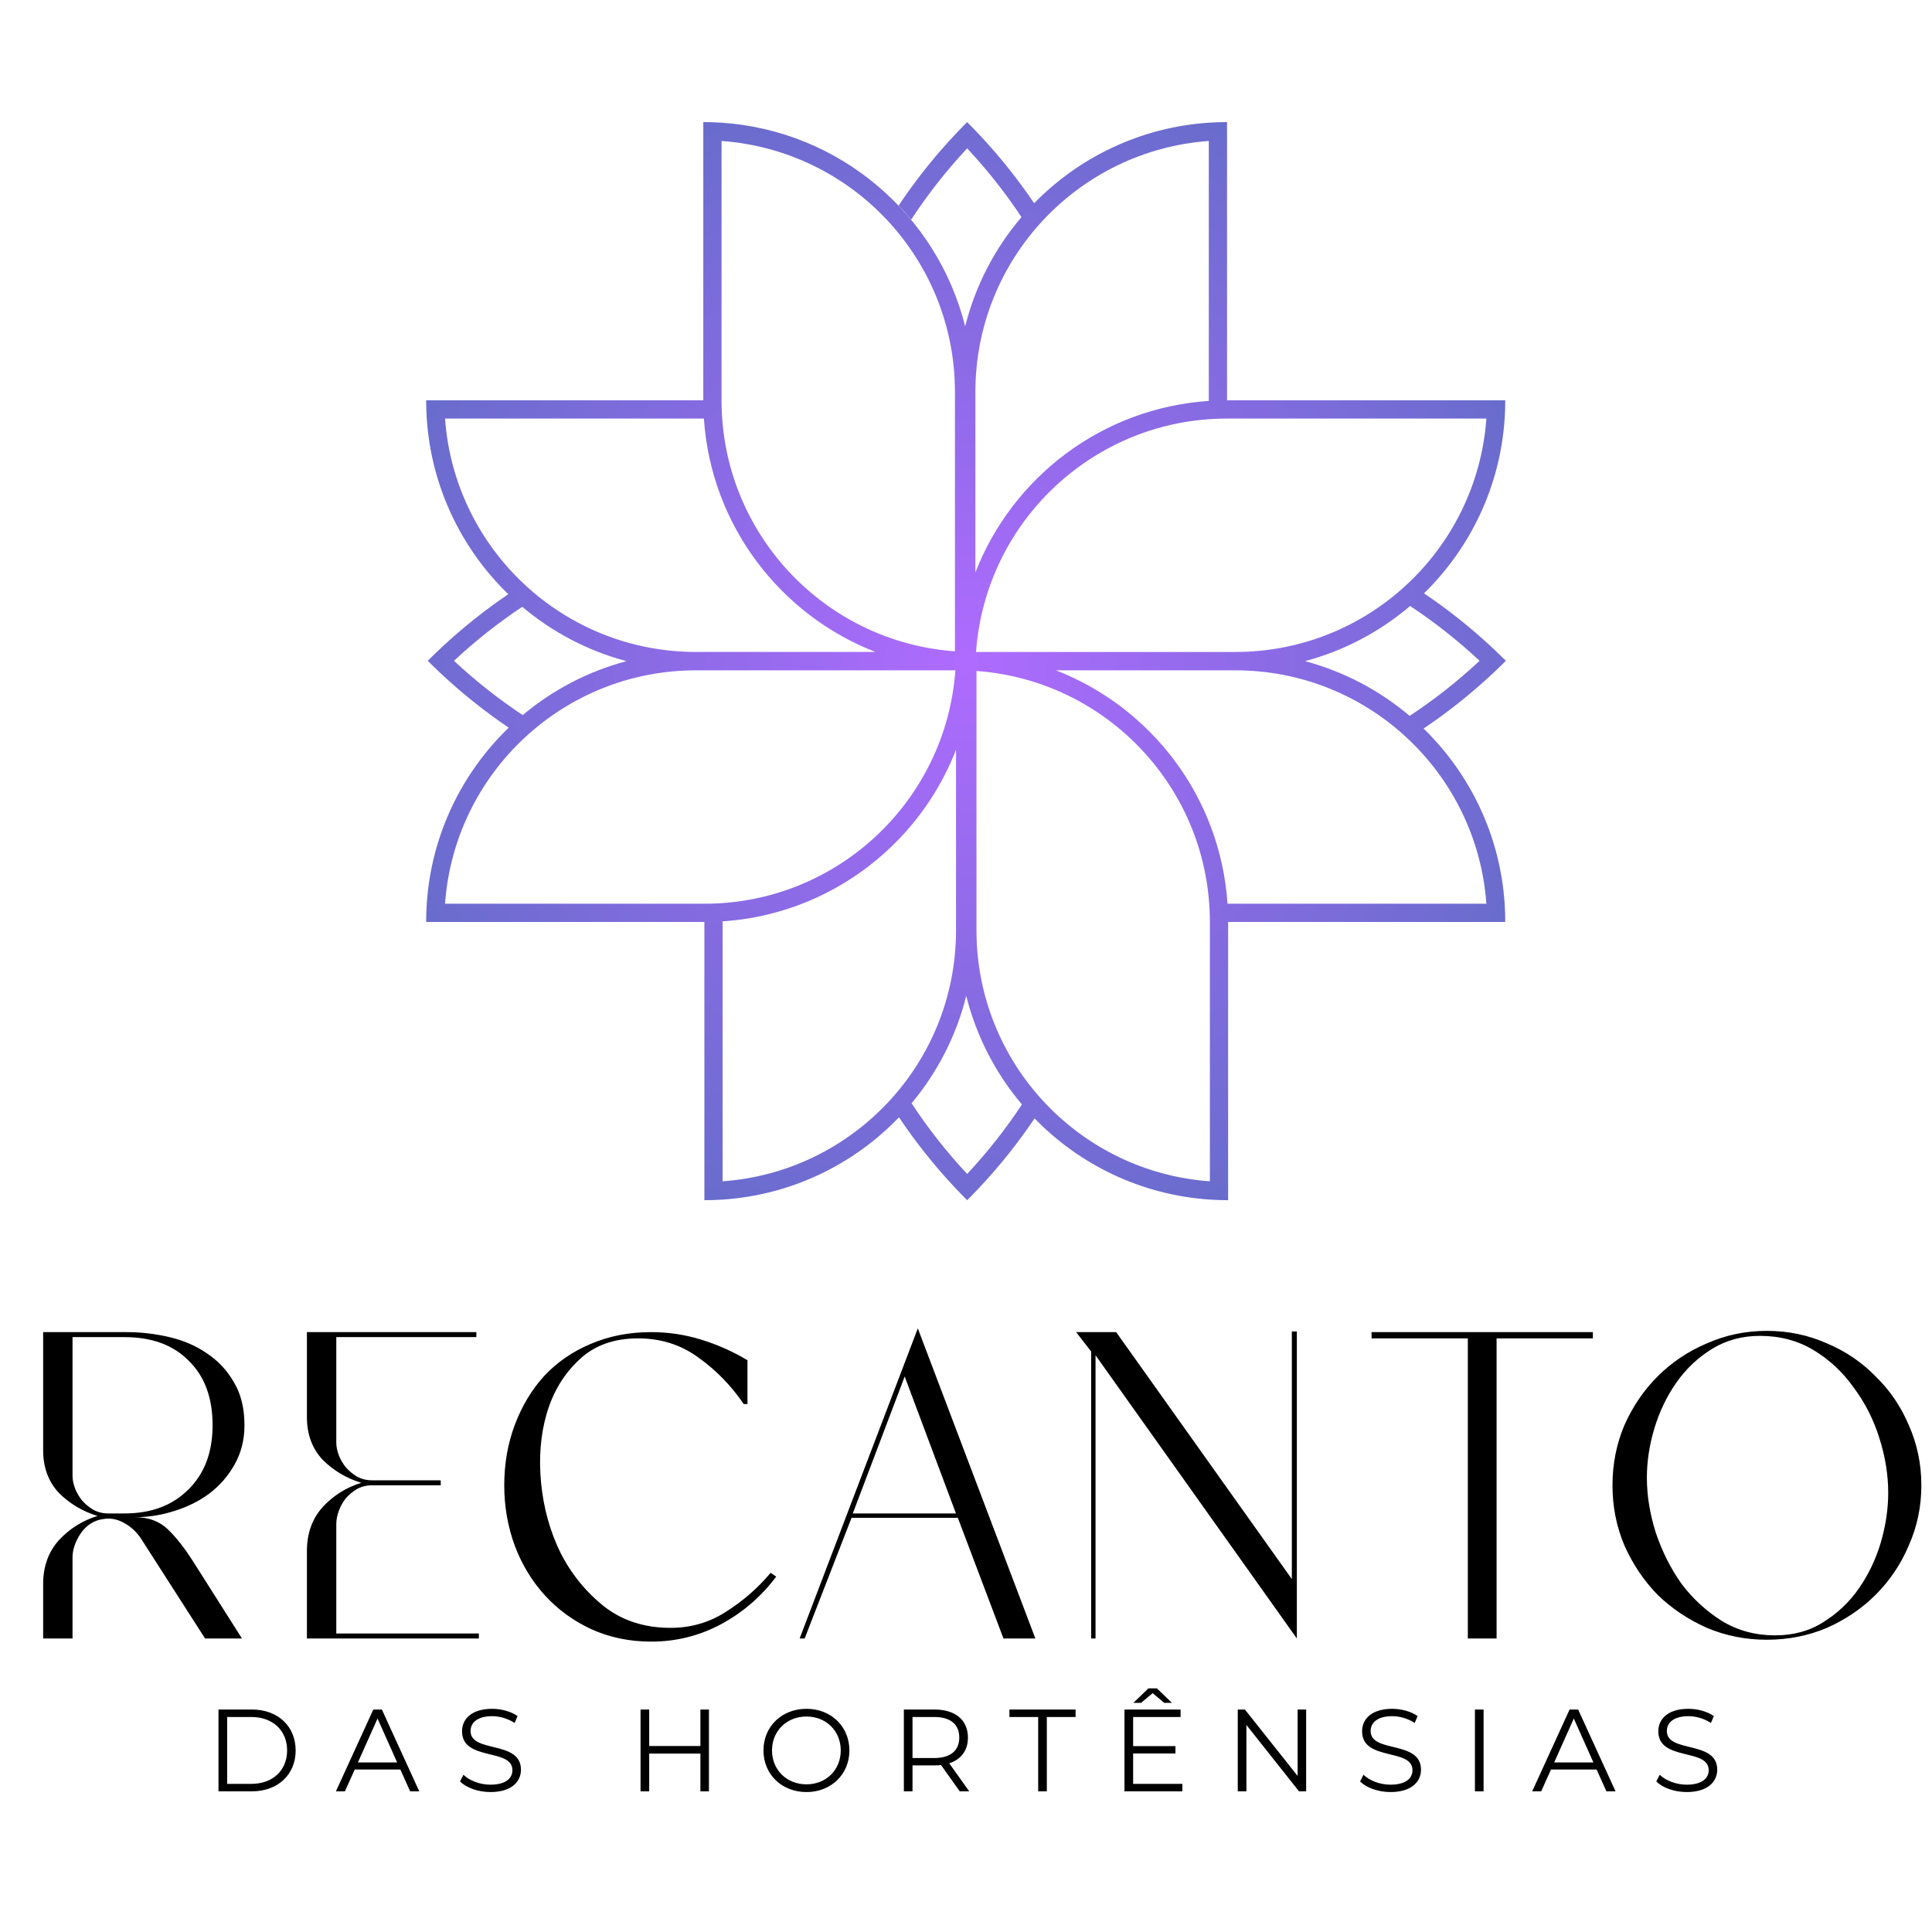 <svg width="1080" height="1080" viewBox="0 0 1080 1080" fill="none" xmlns="http://www.w3.org/2000/svg">
<g clip-path="url(#clip0_77_14)">
<path d="M57.67 849.167C52.544 849.866 48.349 852.545 45.087 857.205C42.058 861.866 40.544 866.293 40.544 870.487V915.924H24.116V885.516C24.116 875.73 27.029 867.574 32.854 861.05C38.913 854.526 46.136 849.982 54.524 847.419C46.136 844.856 38.913 840.545 32.854 834.487C27.029 828.196 24.116 820.273 24.116 810.72V744.662H70.602C78.757 744.662 86.796 745.594 94.719 747.458C102.641 749.322 109.631 752.351 115.689 756.545C121.981 760.739 126.99 766.099 130.718 772.623C134.68 779.147 136.66 787.186 136.66 796.739C136.66 804.895 134.796 812.234 131.068 818.759C127.573 825.05 122.913 830.409 117.087 834.836C111.495 839.031 104.971 842.293 97.515 844.623C90.291 846.953 82.951 848.118 75.495 848.118C82.951 848.118 89.01 850.332 93.67 854.759C98.33 859.186 103.107 865.244 108 872.934L135.262 915.924H114.641L78.99 860.351C76.427 856.39 73.165 853.361 69.204 851.264C65.476 849.167 61.631 848.467 57.67 849.167ZM40.544 825.05C40.544 827.147 41.01 829.477 41.942 832.04C42.874 834.37 44.155 836.584 45.786 838.681C47.651 840.778 49.748 842.526 52.078 843.924C54.641 845.322 57.437 846.021 60.466 846.021H69.553C84.466 846.021 96.35 841.594 105.204 832.739C114.291 823.885 118.835 811.885 118.835 796.739C118.835 781.361 114.408 769.361 105.553 760.739C96.932 751.885 84.932 747.458 69.553 747.458H40.544V825.05ZM187.995 913.128H267.685V915.924H171.568V866.992C171.568 857.205 174.481 849.05 180.306 842.526C186.364 836.001 193.587 831.458 201.976 828.895C193.587 826.332 186.364 822.021 180.306 815.963C174.481 809.671 171.568 801.749 171.568 792.196V744.662H266.286V747.458H187.995V806.526C187.995 808.623 188.461 810.953 189.393 813.516C190.325 815.846 191.607 818.06 193.238 820.157C195.102 822.254 197.199 824.001 199.529 825.4C202.092 826.798 204.888 827.497 207.918 827.497H246.364V830.293H207.918C204.888 830.293 202.092 830.992 199.529 832.39C197.199 833.788 195.102 835.535 193.238 837.633C191.607 839.73 190.325 842.06 189.393 844.623C188.461 847.186 187.995 849.633 187.995 851.963V913.128ZM433.917 881.322C425.529 892.506 415.276 901.361 403.16 907.885C391.043 914.409 377.995 917.671 364.014 917.671C351.898 917.671 340.713 915.341 330.461 910.681C320.441 906.021 311.82 899.73 304.597 891.807C297.373 883.885 291.781 874.681 287.82 864.196C283.859 853.477 281.878 842.176 281.878 830.293C281.878 818.176 283.859 806.875 287.82 796.39C291.781 785.904 297.257 776.817 304.247 769.128C311.47 761.438 320.092 755.497 330.111 751.302C340.364 746.875 351.665 744.662 364.014 744.662C373.567 744.662 382.888 746.06 391.975 748.856C401.063 751.652 409.684 755.497 417.839 760.39V784.856H415.742C408.752 774.603 400.364 765.982 390.577 758.992C380.791 751.768 369.49 748.157 356.674 748.157C342.927 748.157 331.859 752.234 323.47 760.39C315.082 768.312 309.14 778.215 305.645 790.099C302.15 801.982 301.101 815.031 302.499 829.244C303.898 843.225 307.509 856.157 313.334 868.04C319.393 879.924 327.548 889.943 337.8 898.099C348.053 906.021 360.402 909.982 374.849 909.982C386.266 909.982 396.635 906.953 405.956 900.895C415.509 894.836 423.781 887.613 430.771 879.225L433.917 881.322ZM447.007 915.924L513.066 742.565L578.774 915.924H560.949L535.435 848.467H476.017L449.804 915.924H447.007ZM534.386 846.021L505.726 769.477L476.716 846.021H534.386ZM609.958 915.924V755.497L601.569 744.662H623.938L722.152 882.72V744.312H724.948V915.924L612.404 757.594V915.924H609.958ZM766.704 744.662H890.432V748.157H836.607V915.924H820.529V748.157H766.704V744.662ZM901.387 830.293C901.387 818.409 903.601 807.225 908.028 796.739C912.688 786.254 918.863 777.167 926.552 769.477C934.475 761.555 943.679 755.38 954.164 750.953C964.649 746.293 975.834 743.963 987.717 743.963C999.601 743.963 1010.79 746.293 1021.27 750.953C1031.76 755.38 1040.84 761.555 1048.53 769.477C1056.46 777.167 1062.63 786.254 1067.06 796.739C1071.72 807.225 1074.05 818.409 1074.05 830.293C1074.05 842.176 1071.72 853.361 1067.06 863.846C1062.63 874.332 1056.46 883.535 1048.53 891.458C1040.84 899.147 1031.76 905.322 1021.27 909.982C1010.79 914.409 999.601 916.623 987.717 916.623C975.834 916.623 964.649 914.409 954.164 909.982C943.679 905.322 934.475 899.147 926.552 891.458C918.863 883.535 912.688 874.332 908.028 863.846C903.601 853.361 901.387 842.176 901.387 830.293ZM920.611 826.099C920.611 835.885 922.242 846.021 925.504 856.506C928.999 866.992 933.776 876.545 939.834 885.167C946.125 893.555 953.698 900.545 962.552 906.137C971.407 911.497 981.31 914.176 992.261 914.176C1002.51 914.176 1011.48 911.73 1019.17 906.836C1027.1 901.943 1033.74 895.652 1039.1 887.963C1044.46 880.273 1048.53 871.768 1051.33 862.448C1054.13 852.895 1055.52 843.574 1055.52 834.487C1055.52 824.467 1053.89 814.332 1050.63 804.079C1047.37 793.594 1042.59 784.157 1036.3 775.768C1030.24 767.147 1022.79 760.157 1013.93 754.798C1005.08 749.438 995.057 746.759 983.873 746.759C973.853 746.759 964.883 749.205 956.96 754.099C949.038 758.992 942.397 765.283 937.038 772.972C931.679 780.662 927.601 789.167 924.805 798.487C922.009 807.807 920.611 817.011 920.611 826.099Z" fill="black"/>
<path d="M122.138 1001.37H140.763C155.402 1001.37 165.27 991.964 165.27 978.501C165.27 965.038 155.402 955.628 140.763 955.628H122.138V1001.37ZM126.974 997.192V959.81H140.502C152.657 959.81 160.499 967.522 160.499 978.501C160.499 989.48 152.657 997.192 140.502 997.192H126.974ZM229.277 1001.37H234.374L213.461 955.628H208.691L187.778 1001.37H192.81L198.3 989.153H223.787L229.277 1001.37ZM200.064 985.232L211.043 960.66L222.022 985.232H200.064ZM274.16 1001.77C285.858 1001.77 291.217 996.015 291.217 989.284C291.217 972.619 263.05 980.2 263.05 967.653C263.05 963.078 266.775 959.353 275.141 959.353C279.192 959.353 283.767 960.594 287.688 963.143L289.322 959.287C285.662 956.739 280.303 955.236 275.141 955.236C263.508 955.236 258.28 961.052 258.28 967.783C258.28 984.709 286.446 976.998 286.446 989.546C286.446 994.055 282.721 997.649 274.16 997.649C268.148 997.649 262.331 995.297 259.064 992.094L257.169 995.819C260.567 999.348 267.298 1001.77 274.16 1001.77ZM391.53 955.628V976.018H362.905V955.628H358.069V1001.37H362.905V980.265H391.53V1001.37H396.3V955.628H391.53ZM450.835 1001.77C464.559 1001.77 474.82 991.898 474.82 978.501C474.82 965.104 464.559 955.236 450.835 955.236C436.981 955.236 426.786 965.169 426.786 978.501C426.786 991.833 436.981 1001.77 450.835 1001.77ZM450.835 997.453C439.791 997.453 431.556 989.415 431.556 978.501C431.556 967.587 439.791 959.549 450.835 959.549C461.815 959.549 469.984 967.587 469.984 978.501C469.984 989.415 461.815 997.453 450.835 997.453ZM541.797 1001.37L530.622 985.69C537.288 983.533 541.078 978.501 541.078 971.312C541.078 961.509 534.02 955.628 522.387 955.628H505.265V1001.37H510.101V986.866H522.387C523.694 986.866 524.871 986.801 526.047 986.67L536.503 1001.37H541.797ZM522.257 982.749H510.101V959.81H522.257C531.406 959.81 536.242 963.993 536.242 971.312C536.242 978.501 531.406 982.749 522.257 982.749ZM580.348 1001.37H585.184V959.81H601.26V955.628H564.271V959.81H580.348V1001.37ZM644.342 946.478L650.812 951.903H655.125L646.695 943.799H641.989L633.559 951.903H637.872L644.342 946.478ZM633.428 997.192V980.2H657.086V976.083H633.428V959.81H659.961V955.628H628.592V1001.37H660.941V997.192H633.428ZM725.375 955.628V992.748L695.901 955.628H691.915V1001.37H696.751V964.254L726.159 1001.37H730.146V955.628H725.375ZM777.296 1001.77C788.994 1001.77 794.353 996.015 794.353 989.284C794.353 972.619 766.186 980.2 766.186 967.653C766.186 963.078 769.911 959.353 778.276 959.353C782.328 959.353 786.903 960.594 790.824 963.143L792.458 959.287C788.798 956.739 783.439 955.236 778.276 955.236C766.643 955.236 761.415 961.052 761.415 967.783C761.415 984.709 789.582 976.998 789.582 989.546C789.582 994.055 785.857 997.649 777.296 997.649C771.283 997.649 765.467 995.297 762.199 992.094L760.304 995.819C763.703 999.348 770.434 1001.77 777.296 1001.77ZM824.496 1001.37H829.332V955.628H824.496V1001.37ZM898.001 1001.37H903.098L882.186 955.628H877.415L856.502 1001.37H861.534L867.024 989.153H892.511L898.001 1001.37ZM868.788 985.232L879.768 960.66L890.747 985.232H868.788ZM942.885 1001.77C954.583 1001.77 959.942 996.015 959.942 989.284C959.942 972.619 931.775 980.2 931.775 967.653C931.775 963.078 935.5 959.353 943.865 959.353C947.917 959.353 952.491 960.594 956.413 963.143L958.046 959.287C954.387 956.739 949.028 955.236 943.865 955.236C932.232 955.236 927.004 961.052 927.004 967.783C927.004 984.709 955.171 976.998 955.171 989.546C955.171 994.055 951.446 997.649 942.885 997.649C936.872 997.649 931.056 995.297 927.788 992.094L925.893 995.819C929.291 999.348 936.023 1001.77 942.885 1001.77Z" fill="black"/>
<path fill-rule="evenodd" clip-rule="evenodd" d="M403.346 223.78V78.808C476.276 84.032 533.82 144.853 533.82 219.114V364.086C460.889 358.862 403.346 298.041 403.346 223.78ZM539.536 182.47C523.958 120.037 469.486 73 403.346 68.586C399.977 68.361 396.576 68.247 393.149 68.247V78.444V223.78L248.416 223.779H238.219C238.219 227.207 238.334 230.607 238.558 233.976C241.125 272.436 258.105 306.951 284.143 332.167C270.99 341.075 258.376 351.118 246.439 362.297C243.967 364.612 241.524 366.977 239.111 369.39C241.524 371.802 243.967 374.166 246.439 376.482C258.448 387.729 271.141 397.825 284.38 406.772C258.208 432.008 241.133 466.615 238.558 505.192C238.334 508.562 238.219 511.962 238.219 515.389H248.416H393.752C459.045 515.389 514.65 473.912 535.657 415.868V415.87C535.258 416.972 534.846 418.068 534.423 419.159V520.056C534.423 594.319 476.879 655.139 403.949 660.36V515.39L403.95 515.052C400.58 515.276 397.18 515.391 393.752 515.391V660.727V670.924C397.179 670.924 400.579 670.806 403.949 670.582C442.613 668.002 477.291 650.856 502.541 624.583C511.666 638.207 522.003 651.264 533.552 663.597C535.868 666.065 538.232 668.512 540.644 670.924C543.058 668.512 545.422 666.065 547.737 663.597C559.112 651.447 569.31 638.604 578.333 625.2C603.531 651.126 637.967 668.023 676.327 670.582C679.697 670.806 683.097 670.924 686.524 670.924V660.727V515.39H831.256H841.453C841.453 511.962 841.341 508.562 841.117 505.193C838.557 466.862 821.681 432.451 795.796 407.257C809.292 398.191 822.227 387.932 834.453 376.482C836.926 374.166 839.368 371.802 841.785 369.39C839.368 366.977 836.926 364.612 834.453 362.297C822.298 350.914 809.445 340.709 796.031 331.681C821.788 306.508 838.563 272.19 841.117 233.977C841.341 230.607 841.453 227.207 841.453 223.78H831.256H685.921V78.445V68.248C682.495 68.248 679.094 68.363 675.724 68.588C637.545 71.136 603.252 87.888 578.085 113.606C569.124 100.336 559.008 87.613 547.737 75.579C545.422 73.107 543.058 70.664 540.644 68.251C538.232 70.664 535.868 73.107 533.552 75.579C521.924 87.995 511.524 101.144 502.354 114.871C504.784 117.412 507.125 120.038 509.374 122.744C518.5 108.813 528.923 95.483 540.644 82.924C551.977 95.067 562.097 107.931 571.004 121.362C556.183 138.769 545.246 159.586 539.536 182.47ZM292.203 399.736C308.854 385.772 328.566 375.338 350.186 369.584C328.454 363.801 308.65 353.288 291.944 339.215C278.613 348.077 265.843 358.135 253.784 369.39C265.921 380.717 278.779 390.832 292.203 399.736ZM827.111 369.39C814.768 380.909 801.68 391.176 788.006 400.188C771.242 385.998 751.342 375.4 729.488 369.585C751.455 363.74 771.451 353.063 788.266 338.761C801.843 347.733 814.844 357.943 827.111 369.39ZM540.644 656.25C529.01 643.784 518.653 630.559 509.575 616.737C523.937 599.55 534.545 579.12 540.138 556.701C545.805 579.411 556.619 600.085 571.269 617.41C562.298 630.987 552.09 643.988 540.644 656.25ZM489.381 364.45H389.087C314.825 364.45 254.004 306.906 248.78 233.976H393.488C397.468 293.594 436.079 343.733 489.381 364.45ZM830.894 505.193H686.185C682.206 445.575 643.594 395.436 590.292 374.719H690.587C764.848 374.719 825.668 432.262 830.894 505.193ZM545.251 320.012C565.968 266.71 616.106 228.099 675.724 224.119V223.781V78.809C602.795 84.034 545.251 144.855 545.251 219.116V320.012ZM830.894 233.977H685.921C611.661 233.977 550.839 291.521 545.615 364.451H690.587C764.848 364.451 825.668 306.907 830.894 233.977ZM248.78 505.192H393.752C468.013 505.192 528.834 447.648 534.059 374.718H389.087C314.825 374.718 254.004 432.261 248.78 505.192ZM676.327 660.36V515.39C676.327 441.128 618.784 380.307 545.854 375.083V520.055C545.854 594.319 603.397 655.139 676.327 660.36Z" fill="url(#paint0_radial_77_14)"/>
</g>
<defs>
<radialGradient id="paint0_radial_77_14" cx="0" cy="0" r="1" gradientUnits="userSpaceOnUse" gradientTransform="translate(540.002 369.585) rotate(90) scale(440.763 441.413)">
<stop stop-color="#AF6BFF"/>
<stop offset="1" stop-color="#526CBC"/>
</radialGradient>
<clipPath id="clip0_77_14">
<rect width="1080" height="1080" fill="white"/>
</clipPath>
</defs>
</svg>
